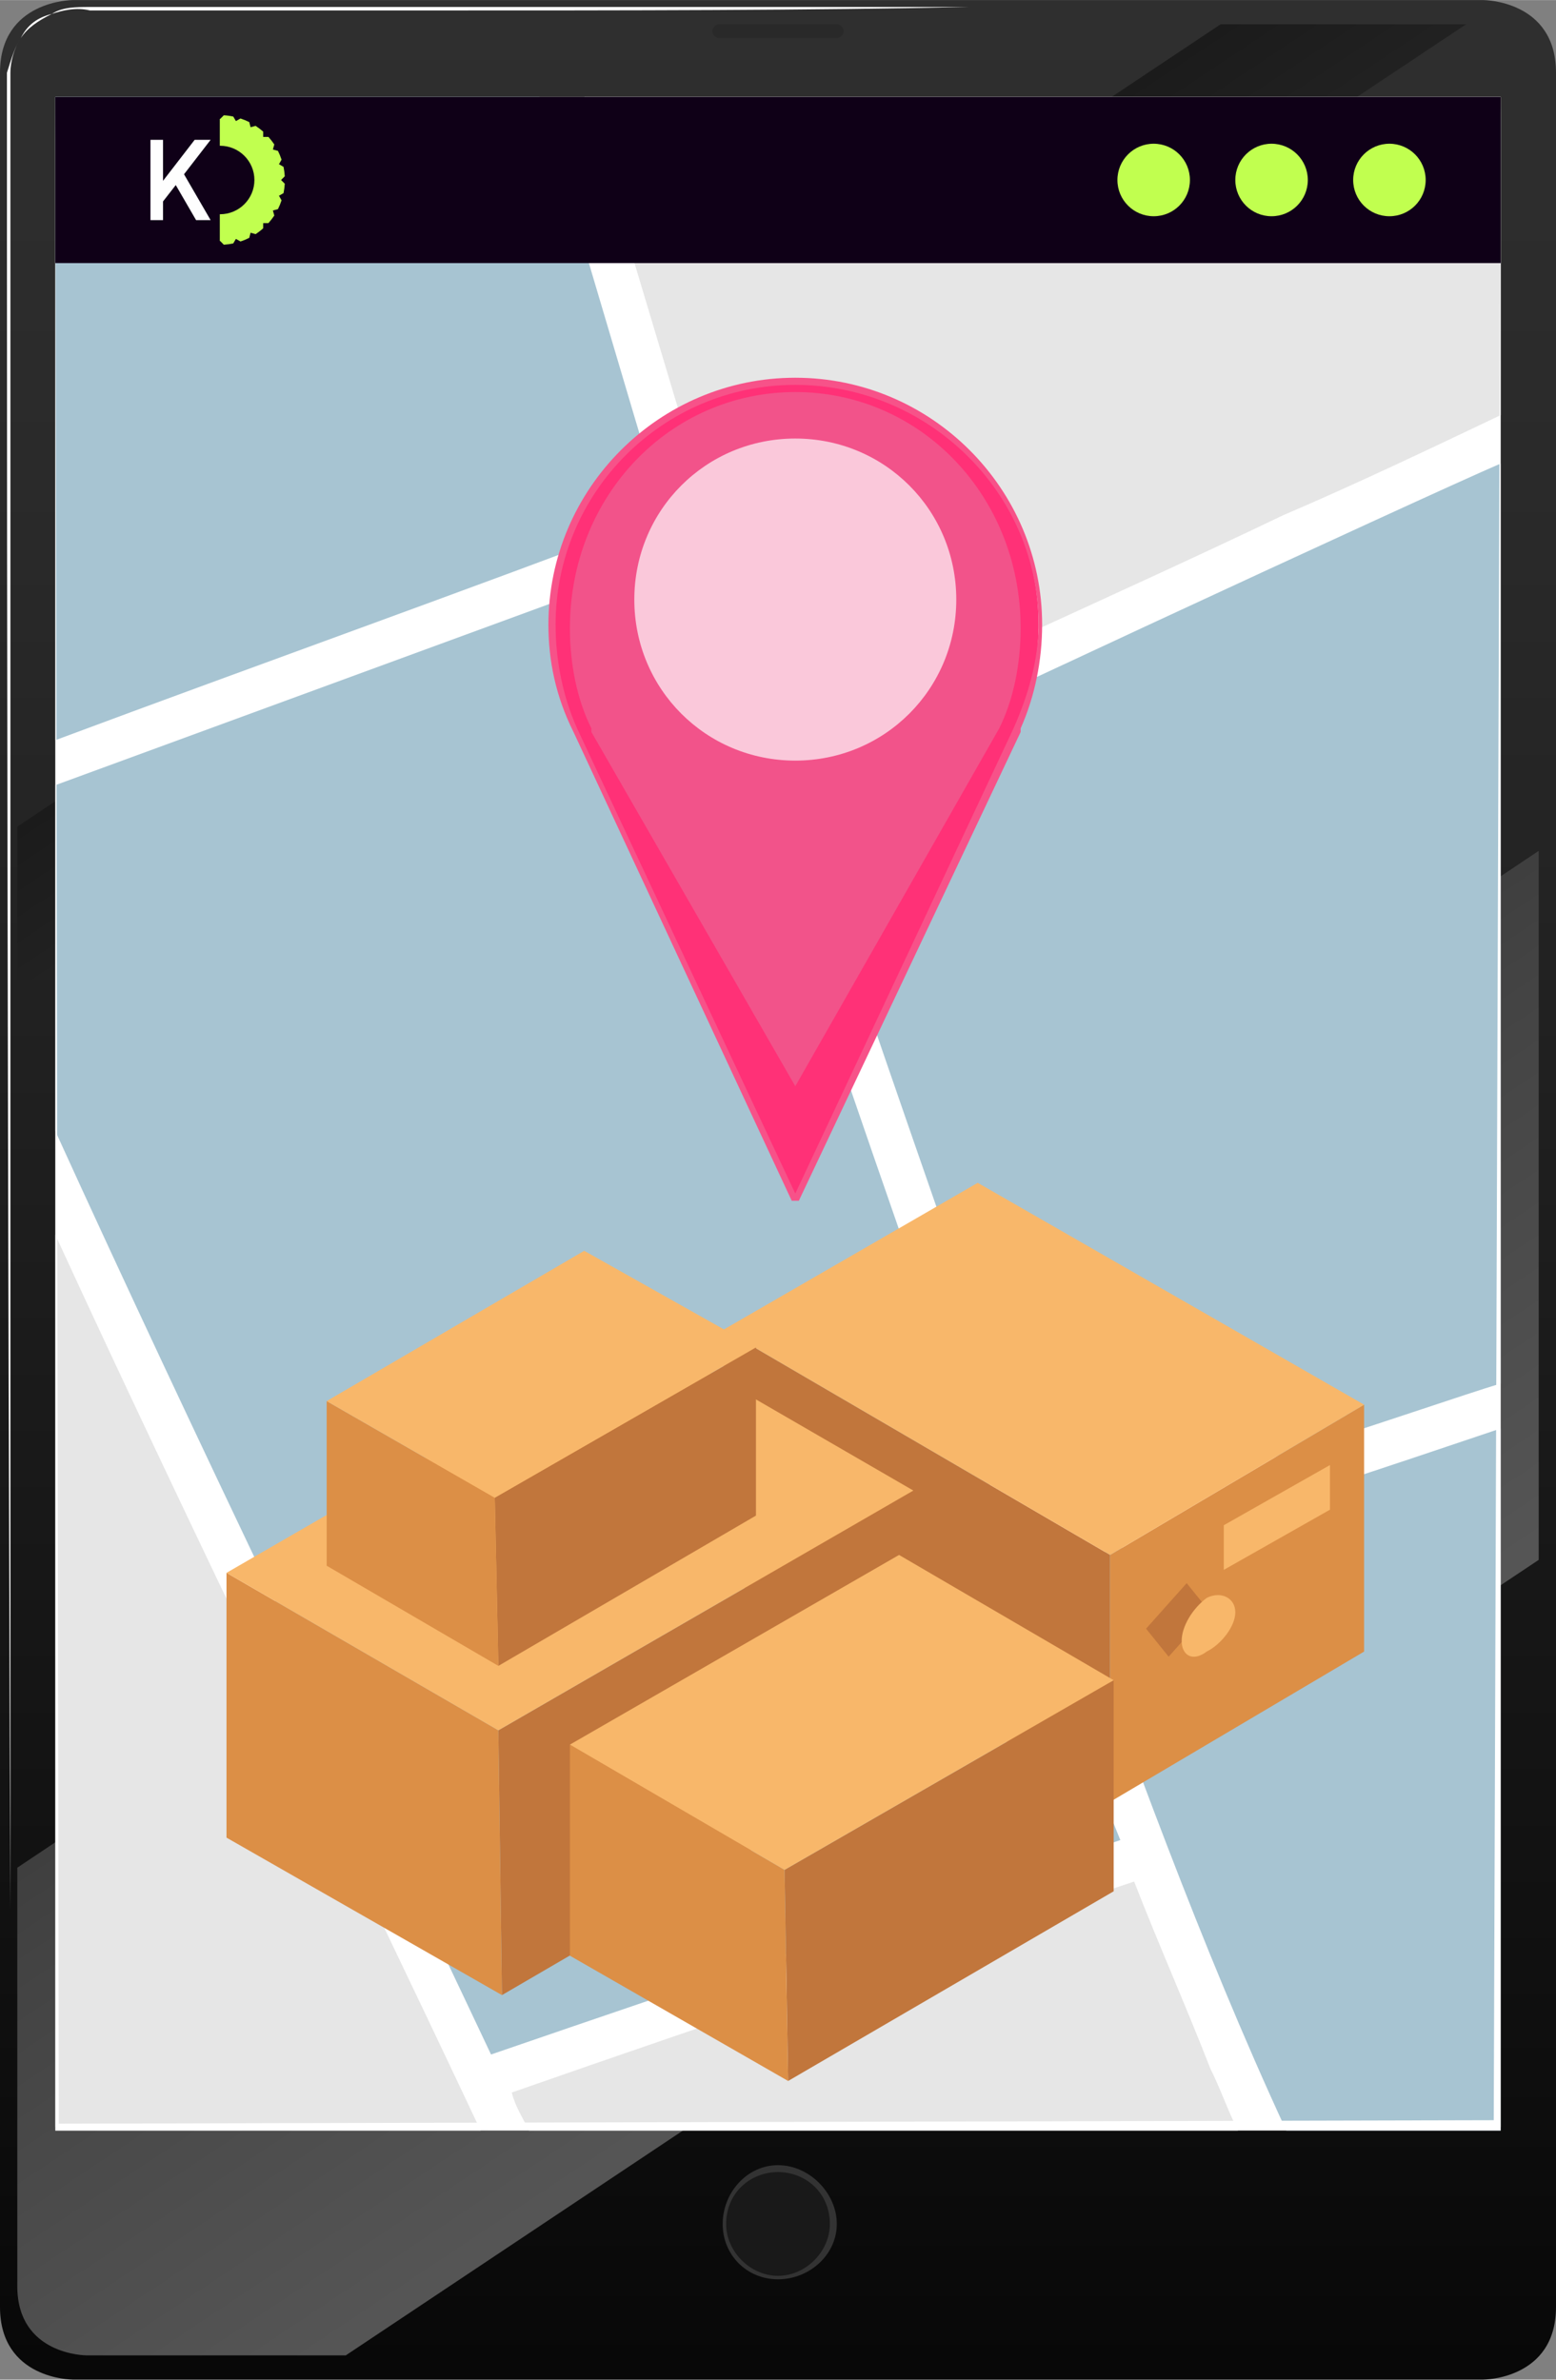 <?xml version="1.0" encoding="UTF-8"?> <svg xmlns="http://www.w3.org/2000/svg" xmlns:xlink="http://www.w3.org/1999/xlink" xmlns:xodm="http://www.corel.com/coreldraw/odm/2003" xml:space="preserve" width="5499px" height="8408px" version="1.1" style="shape-rendering:geometricPrecision; text-rendering:geometricPrecision; image-rendering:optimizeQuality; fill-rule:evenodd; clip-rule:evenodd" viewBox="0 0 390.4 596.88"><rect x="0" y="0" width="390.4" height="596.88" fill="#808080" stroke="none"/> <defs> <style type="text/css"> .fil16 {fill:#0F0017} .fil12 {fill:#FAC8DA} .fil6 {fill:#292929;fill-rule:nonzero} .fil5 {fill:#A7C4D2;fill-rule:nonzero} .fil13 {fill:#C1763C;fill-rule:nonzero} .fil17 {fill:#C1FF4F;fill-rule:nonzero} .fil14 {fill:#DC8F46;fill-rule:nonzero} .fil4 {fill:#E6E6E6;fill-rule:nonzero} .fil11 {fill:#F2538A;fill-rule:nonzero} .fil10 {fill:#F75289;fill-rule:nonzero} .fil15 {fill:#F8B76A;fill-rule:nonzero} .fil18 {fill:#FEFEFE;fill-rule:nonzero} .fil9 {fill:#FF3177;fill-rule:nonzero} .fil3 {fill:white;fill-rule:nonzero} .fil2 {fill:url(#id0);fill-rule:nonzero} .fil8 {fill:url(#id1);fill-rule:nonzero} .fil7 {fill:url(#id2);fill-rule:nonzero} .fil0 {fill:url(#id3);fill-rule:nonzero} .fil1 {fill:url(#id4);fill-rule:nonzero} </style> <linearGradient id="id0" gradientUnits="userSpaceOnUse" x1="431.17" y1="520.53" x2="84.15" y2="0"> <stop offset="0" style="stop-opacity:1; stop-color:#676767"></stop> <stop offset="0.169" style="stop-opacity:1; stop-color:#5D5D5D"></stop> <stop offset="0.451" style="stop-opacity:1; stop-color:#434343"></stop> <stop offset="0.812" style="stop-opacity:1; stop-color:#191919"></stop> <stop offset="1" style="stop-opacity:1; stop-color:black"></stop> </linearGradient> <linearGradient id="id1" gradientUnits="userSpaceOnUse" x1="170.91" y1="520.53" x2="170.91" y2="520.53"> <stop offset="0" style="stop-opacity:1; stop-color:#333333"></stop> <stop offset="0.29" style="stop-opacity:1; stop-color:#292929"></stop> <stop offset="0.761" style="stop-opacity:1; stop-color:#0F0F0F"></stop> <stop offset="1" style="stop-opacity:1; stop-color:black"></stop> </linearGradient> <linearGradient id="id2" gradientUnits="userSpaceOnUse" xlink:href="#id1" x1="170.91" y1="520.53" x2="170.91" y2="433.77"> </linearGradient> <linearGradient id="id3" gradientUnits="userSpaceOnUse" xlink:href="#id1" x1="170.91" y1="-86.76" x2="170.91" y2="694.04"> </linearGradient> <linearGradient id="id4" gradientUnits="userSpaceOnUse" xlink:href="#id0" x1="344.42" y1="607.28" x2="-2.6" y2="86.76"> </linearGradient> </defs> <g id="Capa_x0020_1">  <path class="fil0" d="M390.4 578.66l0 -61.6 0 0 0 -117.98 0 -233.38 0 -147.48c0,-18.22 -18.22,-18.22 -18.22,-18.22l-353.96 0c0,0 -18.22,0 -18.22,18.22l0 147.48 0 233.38 0 179.58c0,18.22 18.22,18.22 18.22,18.22l353.96 0c0,0 18.22,0 18.22,-18.22l0 0z"></path> <path class="fil1" d="M4.34 573.45c0,17.35 17.35,17.35 17.35,17.35l65.07 0 299.3 -199.54 0 -177.85 -381.72 255.06 0 104.98 0 0 0 0z"></path> <polygon class="fil2" points="4.34,207.34 4.34,248.12 367.84,6.07 306.25,6.07 "></polygon> <rect class="fil3" x="13.88" y="24.29" width="362.64" height="509.25"></rect> <path class="fil4" d="M13.88 309.71l0 224.7 106.71 0c-35.57,-75.48 -72,-149.22 -106.71,-224.7z"></path> <path class="fil4" d="M284.56 471.95c-52.05,17.35 -104.11,34.7 -156.16,52.92 0.87,3.47 2.6,6.07 4.34,9.54l177.85 0c-2.61,-5.2 -4.34,-10.41 -6.94,-15.61 -6.08,-15.62 -13.02,-31.23 -19.09,-46.85l0 0z"></path> <path class="fil5" d="M281.09 461.54c-9.54,-23.43 -18.22,-47.72 -26.9,-72.01 -0.86,-0.87 -1.73,-2.6 -1.73,-4.34 -0.87,-1.73 -0.87,-4.34 -1.74,-6.07 -17.35,-47.72 -33.83,-95.43 -50.31,-144.01 -10.41,-32.1 -20.83,-63.34 -30.37,-95.44 -52.05,19.09 -104.1,38.18 -156.16,57.26l0 86.76c35.57,78.08 72.88,154.42 109.32,231.64 52.92,-18.22 104.97,-35.57 157.89,-53.79l0 0 0 0 0 0z"></path> <path class="fil5" d="M166.57 129.26c-10.41,-34.7 -20.82,-70.27 -31.23,-104.97l-121.46 0 0 161.36c51.19,-19.08 102.37,-37.3 152.69,-56.39z"></path> <path class="fil4" d="M196.07 188.26c41.64,-20.82 84.15,-39.04 125.79,-59 18.22,-7.8 36.44,-16.48 54.66,-25.15l0 -79.82 -229.9 0c0.86,3.47 1.73,6.07 2.6,8.68 15.61,51.18 30.36,102.37 46.85,153.56 0,0.86 0,0.86 0,1.73l0 0 0 0 0 0z"></path> <path class="fil5" d="M266.34 391.27c17.35,47.71 34.7,96.29 56.39,143.14l53.79 0 0 -176.11c-18.22,6.07 -91.1,31.23 -110.18,32.97l0 0z"></path> <path class="fil5" d="M376.52 347.02l0 -230.77c-18.22,7.81 -158.76,72.88 -175.25,81.55 -0.87,0 -0.87,0 -1.73,0.87 14.75,45.11 30.36,89.36 45.98,134.47 6.07,15.62 11.27,31.23 16.48,46.85 21.69,-0.87 97.17,-27.76 114.52,-32.97l0 0 0 0z"></path> <polygon class="fil3" points="13.88,534.41 13.88,24.29 14.75,532.68 374.78,531.81 376.52,24.29 376.52,534.41 "></polygon> <path class="fil3" d="M374.78 1.73c0,0 -52.92,0 -131.86,0 -39.04,0.87 -85.89,0.87 -134.47,0.87 -25.16,0 -50.32,0 -76.35,0 -3.47,0 -6.07,0 -9.54,0 -3.47,-0.87 -6.94,0 -9.54,0.87 -3.47,1.73 -6.08,3.47 -7.81,6.07 -1.74,2.61 -2.6,6.08 -2.6,8.68 0,13.01 0,26.89 0,39.91 0,209.94 0,420.76 0,420.76 0,0 -0.87,-210.82 -0.87,-420.76 0,-13.02 0,-26.9 0,-39.91 0.87,-2.6 1.73,-6.07 3.47,-8.68 1.73,-3.47 4.33,-5.2 7.8,-6.07 2.61,-1.74 6.08,-1.74 9.55,-1.74 3.47,0 6.07,0 9.54,0 26.03,0 51.19,0 76.34,0 48.59,0 95.44,0 134.47,0 78.95,0 131.87,0 131.87,0l0 0 0 0 0 0z"></path> <path class="fil6" d="M211.68 7.81c0,0.86 -0.87,1.73 -1.73,1.73l-29.5 0c-0.87,0 -1.73,-0.87 -1.73,-1.73l0 0c0,-0.87 0.87,-1.74 1.73,-1.74l29.5 0c0.87,0 1.73,0.87 1.73,1.74l0 0z"></path> <path class="fil7" d="M209.95 557.84c0,7.8 -6.94,13.88 -14.75,13.88 -7.81,0 -13.88,-6.08 -13.88,-13.88 0,-7.81 6.07,-14.75 13.88,-14.75 7.81,0 14.75,6.94 14.75,14.75z"></path> <path class="fil8" d="M208.21 557.84c0,6.94 -6.07,13.01 -13.01,13.01 -6.94,0 -13.01,-6.07 -13.01,-13.01 0,-7.81 6.07,-13.02 13.01,-13.02 6.94,0 13.01,5.21 13.01,13.02z"></path> <g id="_1747781486480"> <g> <path class="fil9" d="M260.57 156.66c0,-34.11 -26.92,-61.04 -61.03,-61.04 -34.11,0 -61.04,26.93 -61.04,61.04 0,8.97 1.8,17.95 5.39,26.03l0 0 0.9 0.9c0,0 0,0 0,0l54.75 116.68 55.65 -117.58 0 0c3.59,-8.08 5.38,-17.06 5.38,-26.03l0 0 0 0 0 0z"></path> <path class="fil10" d="M199.54 301.17c0,0 0,0 -0.9,0l-54.75 -117.58c0,0 0,0 0,0l0 0c0,0 0,0 0,0 -4.49,-8.98 -6.29,-17.96 -6.29,-26.93 0,-34.11 27.83,-61.93 61.94,-61.93 34.1,0 61.93,27.82 61.93,61.93 0,8.97 -1.8,17.95 -5.39,26.03 0,0 0,0 0,0.9l-55.65 117.58c0,0 -0.89,0 -0.89,0l0 0 0 0 0 0zm-54.75 -118.48l54.75 116.68 54.75 -116.68c0,0 0,0 0,0 3.59,-8.08 6.28,-17.06 6.28,-26.03 0,-33.21 -27.82,-60.14 -61.03,-60.14 -33.21,0 -60.14,26.93 -60.14,60.14 0,8.98 1.8,17.95 5.39,26.03 0,0 0,0 0,0l0 0c0,0 0,0 0,0l0 0 0 0z"></path> <path class="fil11" d="M256.08 157.56c0,-33.21 -25.13,-59.24 -56.54,-59.24 -31.42,0 -56.55,26.03 -56.55,59.24 0,8.97 1.8,17.95 5.39,25.13l0 0 0 0.9c0,0 0,0 0,0l51.16 88.86 51.16 -89.76 0 0c3.58,-7.18 5.38,-16.16 5.38,-25.13l0 0 0 0 0 0z"></path> <path class="fil12" d="M239.93 150.38c0,22.43 -17.95,40.39 -40.39,40.39 -22.44,0 -40.39,-17.95 -40.39,-40.39 0,-22.44 17.95,-40.4 40.39,-40.4 22.44,0 40.39,17.95 40.39,40.4z"></path> </g> <g> <polygon class="fil13" points="181.59,333.48 181.59,395.41 278.52,451.96 278.52,390.02 "></polygon> <polygon class="fil14" points="278.52,451.96 342.25,414.26 342.25,352.33 278.52,390.02 "></polygon> <polygon class="fil15" points="278.52,390.02 342.25,352.33 245.31,296.68 181.59,333.48 "></polygon> <polygon class="fil13" points="229.16,373.87 229.16,440.29 125.94,500.43 125.04,434.01 "></polygon> <polygon class="fil14" points="125.94,500.43 56.83,460.93 56.83,394.51 125.04,434.01 "></polygon> <polygon class="fil15" points="125.04,434.01 56.83,394.51 160.94,334.38 229.16,373.87 "></polygon> <polygon class="fil13" points="279.42,421.44 279.42,474.39 197.74,521.97 196.85,469.01 "></polygon> <polygon class="fil14" points="197.74,521.97 142.99,490.55 142.99,437.6 196.85,469.01 "></polygon> <polygon class="fil15" points="196.85,469.01 142.99,437.6 225.57,390.02 279.42,421.44 "></polygon> <polygon class="fil13" points="189.67,337.97 189.67,380.15 125.04,417.85 124.14,375.66 "></polygon> <polygon class="fil14" points="125.04,417.85 81.96,392.72 81.96,351.43 124.14,375.66 "></polygon> <polygon class="fil15" points="124.14,375.66 81.96,351.43 146.58,313.73 189.67,337.97 "></polygon> <rect class="fil15" transform="matrix(24.218 -13.723 3.09034E-15 31.994 307.047 382.568)" width="1.1" height="0.35"></rect> <rect class="fil13" transform="matrix(18.538 -20.764 17.707 21.962 287.544 408.517)" width="0.55" height="0.32"></rect> <path class="fil15" d="M296.48 411.57c0,3.59 2.69,5.38 6.28,2.69 3.59,-1.79 7.18,-6.28 7.18,-9.87 0,-3.59 -3.59,-5.39 -7.18,-3.59 -3.59,2.69 -6.28,7.18 -6.28,10.77l0 0z"></path> </g> </g> <rect class="fil16" x="13.88" y="24.29" width="362.64" height="41.68"></rect> <g id="_1747973594800"> <path class="fil17" d="M71.45 44.2c-0.05,-0.81 -0.16,-1.61 -0.31,-2.37l-1.15 -0.66 0.65 -1.14c-0.25,-0.76 -0.55,-1.5 -0.9,-2.2l-1.27 -0.35 0.35 -1.27c-0.45,-0.67 -0.94,-1.29 -1.47,-1.89l-1.32 0 0 -1.33c-0.59,-0.52 -1.23,-1 -1.9,-1.44l-1.26 0.34 -0.33 -1.29c-0.72,-0.35 -1.45,-0.65 -2.2,-0.9l-1.15 0.65 -0.66 -1.13c-0.78,-0.17 -1.58,-0.28 -2.37,-0.32l-0.94 0.93 -0.07 -0.07 0 6.78c0.03,0 0.04,0 0.07,0 4.74,0 8.61,3.84 8.61,8.59 0,4.75 -3.87,8.59 -8.61,8.59 -0.03,0 -0.04,0 -0.07,0l0 6.77 0.07 -0.08 0.94 0.95c0.79,-0.06 1.59,-0.15 2.37,-0.33l0.66 -1.13 1.15 0.65c0.75,-0.24 1.48,-0.55 2.2,-0.91l0.33 -1.28 1.26 0.35c0.67,-0.44 1.31,-0.93 1.9,-1.47l0 -1.3 1.32 0c0.53,-0.6 1.02,-1.23 1.47,-1.89l-0.35 -1.27 1.27 -0.35c0.35,-0.71 0.65,-1.44 0.9,-2.2l-0.65 -1.15 1.15 -0.66c0.15,-0.78 0.26,-1.55 0.31,-2.36l-0.93 -0.93 0.93 -0.93 0 0 0 0 0 0 0 0 0 0z"></path> <polygon class="fil18" points="52.85,55.2 49.2,55.2 44.1,46.4 40.9,50.51 40.9,55.2 37.75,55.2 37.75,35.05 40.9,35.05 40.9,45.34 48.84,35.05 52.85,35.05 46.17,43.69 "></polygon> </g> <g id="_1747973595760"> <path class="fil17" d="M298.55 45.13c0,5.03 -4.06,9.09 -9.09,9.09 -5.02,0 -9.1,-4.06 -9.1,-9.09 0,-5.02 4.08,-9.1 9.1,-9.1 5.03,0.01 9.09,4.08 9.09,9.1z"></path> <path class="fil17" d="M328.13 45.13c0,5.03 -4.08,9.09 -9.1,9.09 -5.02,0 -9.09,-4.06 -9.09,-9.09 0,-5.02 4.07,-9.1 9.09,-9.1 5.02,0.01 9.1,4.08 9.1,9.1z"></path> <path class="fil17" d="M357.7 45.13c0,5.03 -4.07,9.09 -9.09,9.09 -5.02,0 -9.1,-4.06 -9.1,-9.09 0,-5.02 4.08,-9.1 9.1,-9.1 5.02,0.01 9.09,4.08 9.09,9.1z"></path> </g> </g> </svg> 